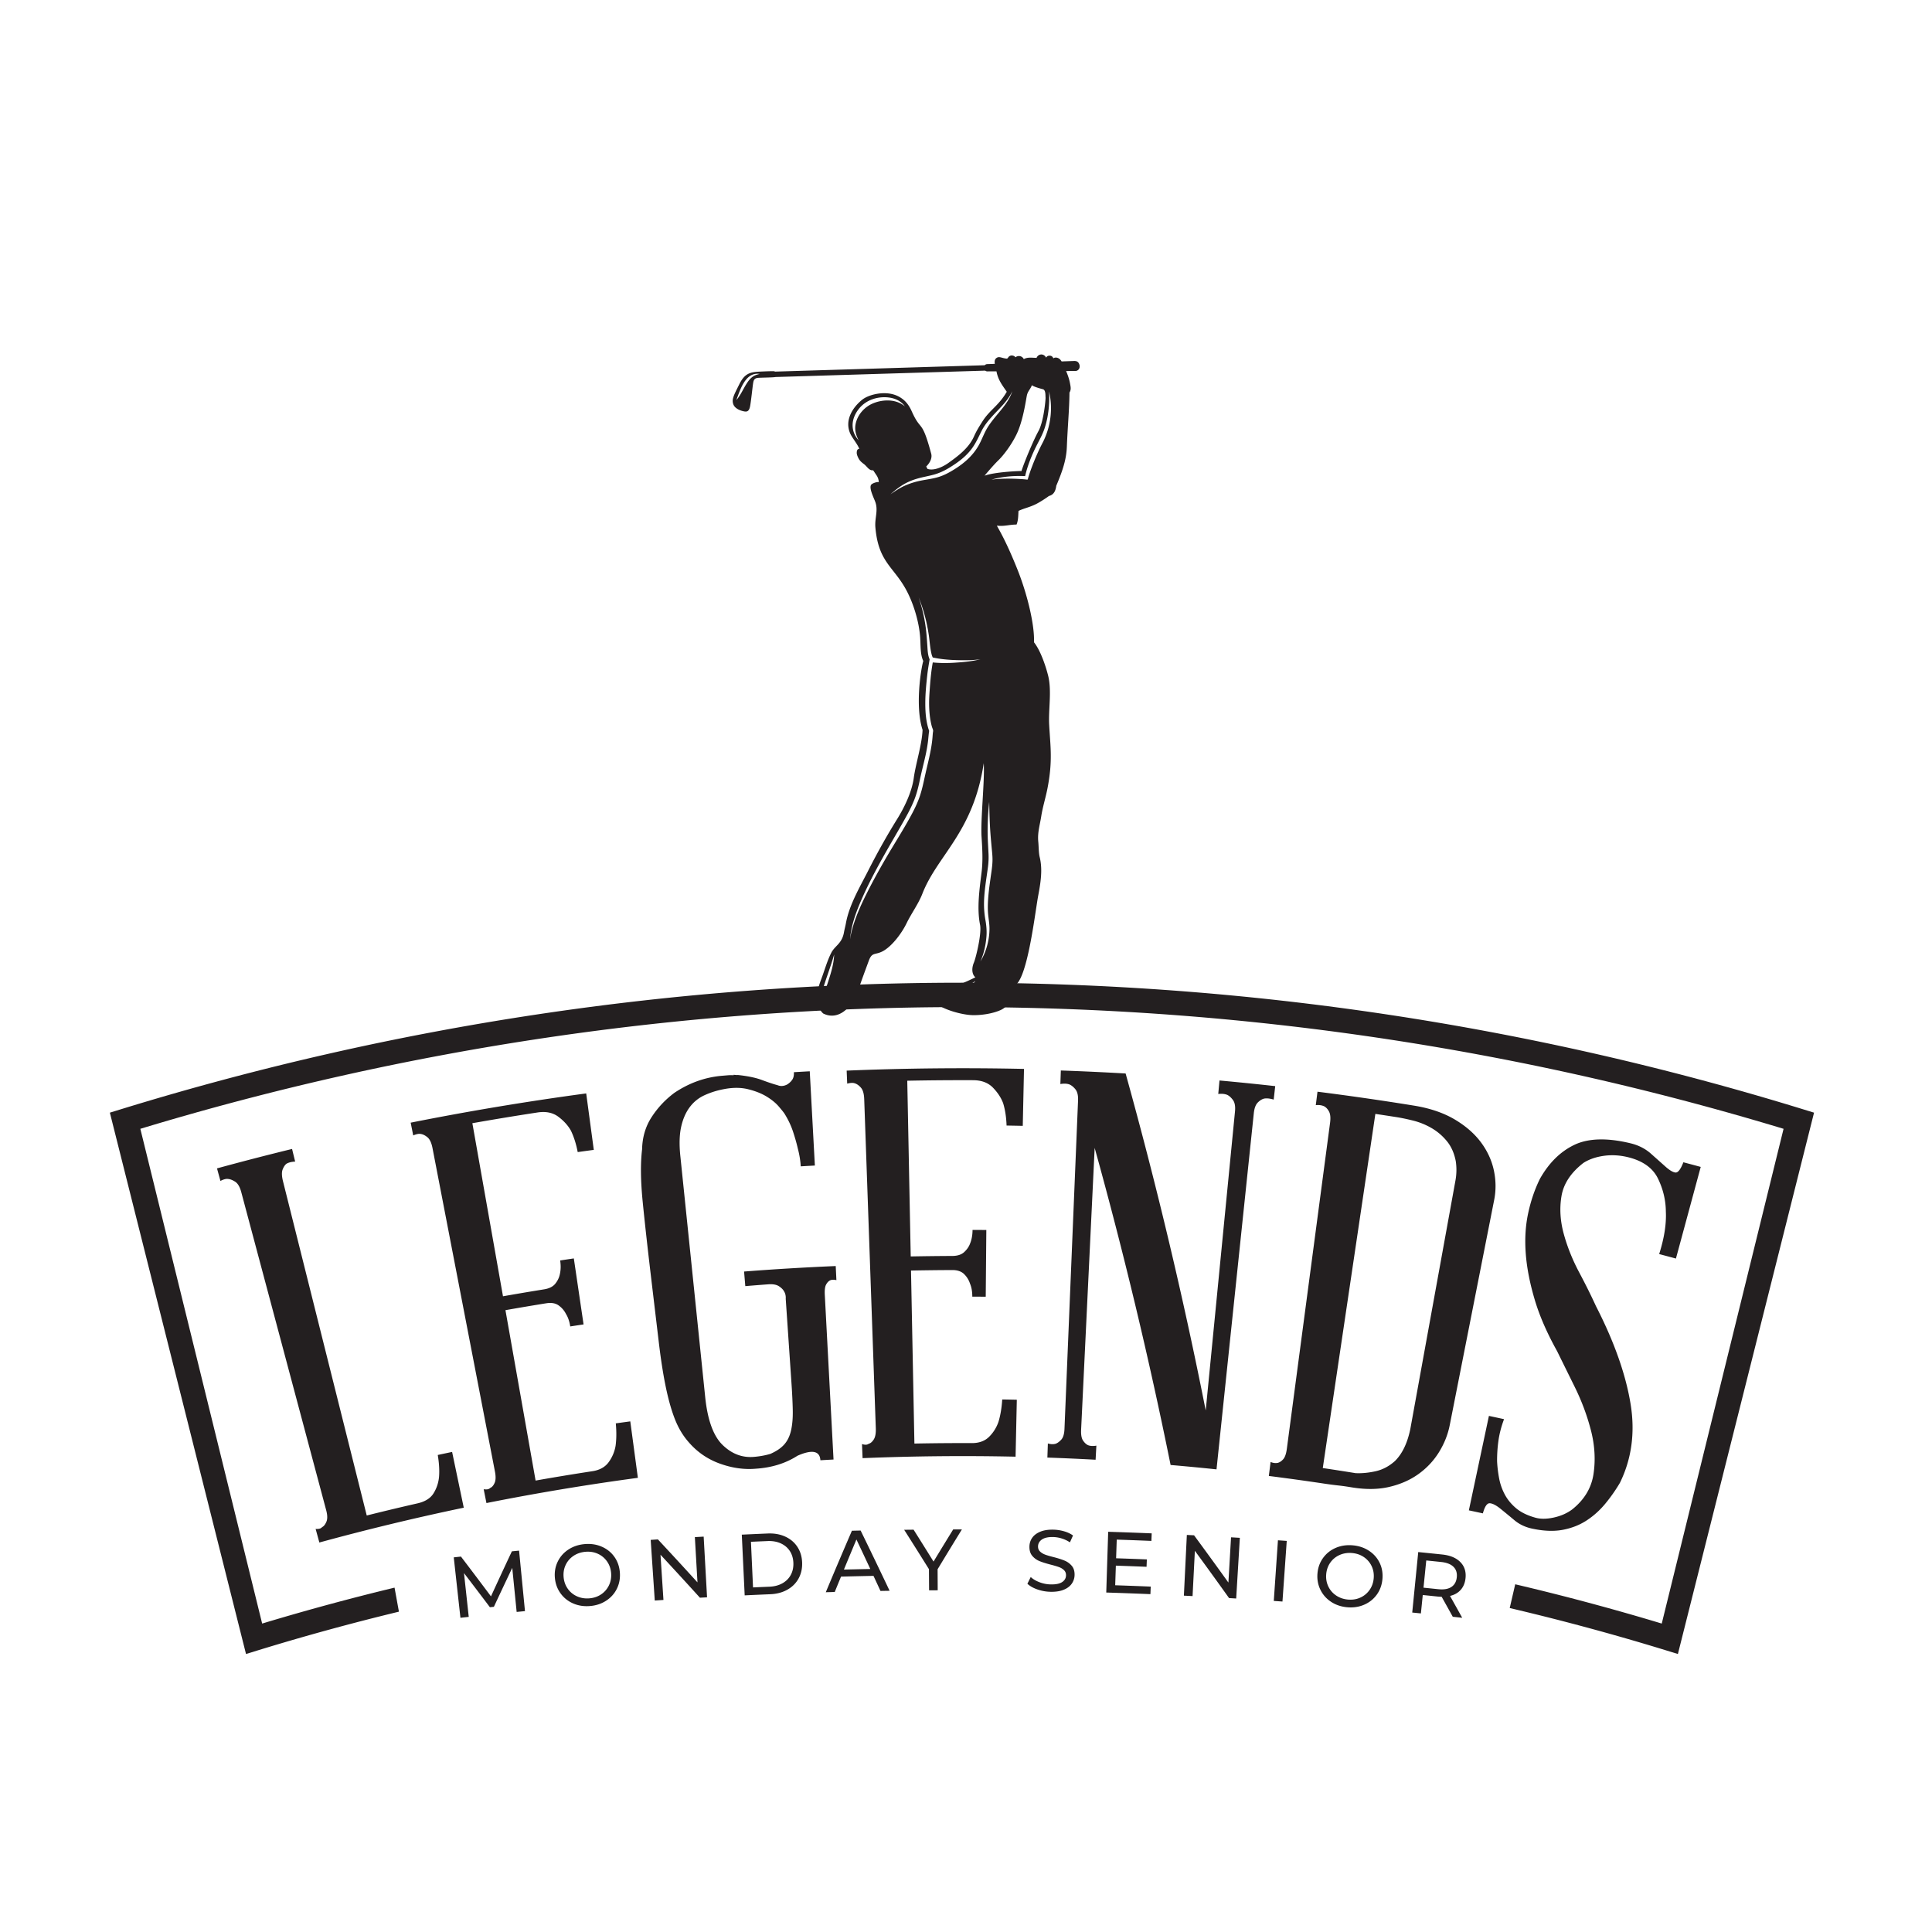 <svg xmlns="http://www.w3.org/2000/svg" width="1440" height="1440" viewBox="0 0 1080 1080"><g data-name="Layer 1"><clipPath id="a"><path transform="matrix(1 0 0 -1 0 1080)" d="M0 1080h1080V0H0z"/></clipPath><g clip-path="url(#a)" fill="#231f20"><path d="m252.731 811.64 6.516 31.168a1363.233 1363.233 0 0 0-80.728 19.462l-2.08-7.606c1.76.148 2.958-.176 3.601-.98.948-.462 1.75-1.463 2.415-3.005.661-1.537.632-3.673-.099-6.409l-47.482-177.839c-.783-2.929-1.916-4.873-3.402-5.839-1.493-.959-2.86-1.476-4.114-1.56-1.025-.14-2.402.233-4.132 1.123l-1.92-7.02a1579.173 1579.173 0 0 1 41.962-10.862l1.727 7.07c-1.946.062-3.557.457-4.844 1.19-.827.625-1.544 1.688-2.142 3.19-.603 1.508-.535 3.729.204 6.67 15.6 62.26 31.198 124.522 46.797 186.784a1373.034 1373.034 0 0 1 28.383-6.79c4.235-.966 7.21-2.813 8.937-5.577 1.724-2.758 2.76-5.828 3.095-9.212.292-3.577.055-7.66-.717-12.255 2.673-.576 5.347-1.144 8.023-1.702M352.333 794.558l4.242 31.558a1362.307 1362.307 0 0 0-84.651 14.105l-1.54-7.734c1.737.273 2.952.036 3.647-.721.974-.394 1.793-1.327 2.456-2.795.664-1.466.729-3.59.192-6.37L241.787 641.87c-.574-2.979-1.507-5.009-2.804-6.099-1.294-1.083-2.566-1.71-3.805-1.883-1.009-.212-2.404.063-4.184.827l-1.421-7.137a1578.941 1578.941 0 0 1 98.118-16.349l4.242 31.556c-2.997.404-5.994.816-8.989 1.236-.879-4.57-2.149-8.577-3.819-12.017-1.59-2.837-3.919-5.417-6.992-7.728-3.08-2.308-6.968-3.115-11.645-2.4a1566.945 1566.945 0 0 0-36.431 6.005l17.118 96.749a1474.247 1474.247 0 0 1 22.979-3.88c2.841-.457 4.928-1.499 6.246-3.139 1.313-1.634 2.172-3.404 2.556-5.304.54-2.332.606-4.898.176-7.697 2.547-.39 5.094-.772 7.642-1.148l5.444 36.9c-2.485.366-4.968.74-7.451 1.119-.428-2.797-1.229-5.13-2.401-6.995-.955-1.895-2.319-3.48-4.073-4.74-1.758-1.26-4.059-1.665-6.888-1.212a1482.306 1482.306 0 0 0-22.856 3.858l16.855 95.256a1368.92 1368.92 0 0 1 31.733-5.232c4.071-.62 7.101-2.294 9.104-5.038a21.532 21.532 0 0 0 3.869-9.133c.514-3.749.561-7.936.123-12.573 2.699-.38 5.399-.75 8.1-1.114M415.949 710.794a1472.429 1472.429 0 0 1 51.226-3.066l.382 7.875c-1.555-.327-2.764-.267-3.618.179-.856.452-1.582 1.249-2.181 2.39-.598 1.146-.828 3.033-.69 5.654l4.883 92.057c-2.45.13-4.9.266-7.35.409-.297-5.241-4.587-6.125-12.777-2.536-6.698 4.299-14.486 6.704-23.455 7.269-6.516.556-13.16-.403-19.998-2.867-6.84-2.465-12.646-6.463-17.437-12.03-3.101-3.515-5.628-7.702-7.562-12.567-1.938-4.86-3.64-10.818-5.118-17.872-1.476-7.048-2.798-15.441-3.957-25.181l-4.106-34.478c-2.104-17.662-3.744-32.383-4.913-44.153-1.174-11.771-1.3-21.575-.342-29.425.146-6.734 1.91-12.742 5.339-18.01a52.256 52.256 0 0 1 12.755-13.568c8.222-5.52 17.123-8.7 26.586-9.508 1.179-.101 2.303-.195 3.37-.284a20.353 20.353 0 0 1 3.395.026l-.734-.245c.47-.038.946-.024 1.43.036.48.067.955.076 1.433.038 5.519.577 9.984 1.514 13.4 2.789 3.411 1.277 6.317 2.248 8.73 2.896 1.7.7 3.463.588 5.3-.34a9.446 9.446 0 0 0 2.86-2.606c.764-1.058 1.095-2.496.986-4.312 2.959-.177 5.918-.346 8.877-.506l2.853 52.686c-2.632.143-5.263.292-7.894.448-.191-3.226-.733-6.534-1.63-9.927-.632-2.795-1.517-5.932-2.659-9.408-1.144-3.471-2.755-6.866-4.837-10.18-.522-.773-1.603-2.123-3.255-4.042-1.655-1.913-3.898-3.74-6.726-5.47-2.836-1.724-6.3-3.094-10.401-4.101-4.104-1.003-8.731-.991-13.854.056-3.733.727-7.251 1.85-10.542 3.372-3.298 1.522-6.04 3.767-8.23 6.723-2.191 2.957-3.767 6.62-4.73 10.986-.964 4.367-1.107 9.767-.443 16.2l6.967 67.57 6.935 67.266c1.332 12.87 4.613 21.774 9.766 26.752 5.159 4.979 10.968 7.175 17.51 6.615 3.27-.28 6.312-.832 9.135-1.663 3.382-1.484 5.982-3.244 7.799-5.305 1.812-2.056 3.075-4.678 3.788-7.87.713-3.19 1.03-6.911.95-11.16-.084-4.251-.32-9.297-.719-15.15l-3.216-47.196c.105-1.625-.207-3.025-.945-4.19-.507-.977-1.447-1.924-2.832-2.843-1.385-.914-3.39-1.281-6.018-1.084-4.27.317-8.538.655-12.806 1.01-.228-2.72-.454-5.44-.68-8.16M568.405 782.459l-.692 31.833a1363.365 1363.365 0 0 0-85.527.827l-.323-7.88c1.667.54 2.898.493 3.697-.145 1.019-.238 1.968-1.031 2.846-2.382.878-1.344 1.27-3.43 1.172-6.262-2.16-61.318-4.32-122.636-6.478-183.955-.104-3.03-.712-5.18-1.82-6.458-1.105-1.274-2.26-2.088-3.451-2.451-.958-.365-2.375-.311-4.242.168-.1-2.423-.2-4.847-.298-7.271a1579.247 1579.247 0 0 1 99.135-.958l-.692 31.833a1518.2 1518.2 0 0 0-9.052-.171c-.161-4.65-.794-8.808-1.908-12.463-1.13-3.048-3.026-5.957-5.7-8.715-2.677-2.757-6.385-4.156-11.101-4.175-12.268-.046-24.536.052-36.802.294l1.933 98.232a1461.6 1461.6 0 0 1 23.222-.274c2.87-.011 5.083-.718 6.637-2.134 1.548-1.411 2.666-3.03 3.337-4.846.89-2.221 1.35-4.744 1.36-7.577 2.57.009 5.138.026 7.707.049l-.332 37.297a1447.4 1447.4 0 0 0-7.513-.047c.01-2.83-.42-5.257-1.286-7.283a12.99 12.99 0 0 0-3.28-5.312c-1.54-1.517-3.741-2.275-6.6-2.264-7.7.03-15.398.12-23.097.273l1.903 96.716c10.683-.21 21.37-.295 32.055-.255 4.108.015 7.352-1.17 9.748-3.57a21.538 21.538 0 0 0 5.223-8.424c1.086-3.625 1.777-7.753 2.063-12.403 2.718.043 5.437.094 8.156.153M681.701 603.996c10.39.948 20.773 2 31.147 3.155l-.839 7.535c-2.068-.635-3.83-.826-5.28-.579-1.222.28-2.423 1.013-3.617 2.207-1.193 1.198-1.934 3.203-2.228 6.015L680.04 821.381c-8.55-.895-17.106-1.709-25.667-2.442a2558.24 2558.24 0 0 0-42.446-177.256l-7.575 157.504c-.135 2.83.231 4.868 1.098 6.125.866 1.256 1.798 2.116 2.808 2.57 1.211.471 2.75.551 4.621.244l-.43 7.873c-8.984-.49-17.97-.892-26.96-1.205l.273-7.88c1.63.465 3.065.518 4.315.157 1.041-.363 2.1-1.133 3.18-2.303 1.076-1.17 1.678-3.165 1.794-5.997l7.587-183.609c.118-2.826-.384-4.918-1.507-6.282-1.126-1.359-2.27-2.263-3.43-2.714-1.399-.457-3.052-.517-4.949-.18l.264-7.577c12.074.421 24.146.98 36.212 1.676 17.391 62.565 32.32 125.406 44.78 188.377l16.368-167.197c.273-2.816-.109-4.933-1.153-6.358-1.05-1.42-2.14-2.386-3.276-2.903-1.372-.534-3.019-.687-4.934-.458l.69-7.55M768.837 622.677l-29.393 197.97c6.118.909 12.232 1.859 18.34 2.85 3.523.165 7.244-.192 11.168-1.061 3.924-.87 7.51-2.752 10.774-5.666 4.086-3.994 6.978-9.94 8.635-17.86l25.253-139.035c.65-3.58.71-7.163.171-10.755-.856-4.47-2.513-8.204-4.969-11.205-2.462-2.997-5.327-5.441-8.598-7.332a39.61 39.61 0 0 0-10.262-4.162c-3.57-.887-6.753-1.546-9.555-1.983-3.853-.601-7.707-1.188-11.564-1.761m66.417 48.087-24.83 125.846c-1.057 5.354-3.084 10.417-6.042 15.192-2.965 4.78-6.773 8.83-11.408 12.17-4.64 3.346-10.065 5.734-16.277 7.197-6.216 1.468-13.14 1.556-20.832.312-.204-.033-1.063-.172-2.582-.415a115.448 115.448 0 0 0-5.642-.737c-2.246-.25-4.733-.577-7.469-.987a1362.173 1362.173 0 0 0-30.89-4.272l.99-7.822c1.376.585 2.708.755 3.984.51 1.07-.268 2.095-.951 3.074-2.045.972-1.095 1.653-3.041 2.025-5.85l24.156-182.17c.372-2.805.173-4.92-.585-6.35-.767-1.423-1.709-2.412-2.826-2.967-1.354-.582-2.879-.778-4.568-.585l.953-7.521a1577.999 1577.999 0 0 1 53.93 7.777c8.91 1.443 16.496 4.029 22.71 7.695 6.212 3.672 11.135 7.976 14.772 12.876 3.631 4.903 6.024 10.154 7.2 15.738 1.171 5.587 1.213 11.053.157 16.408M892.2 730.228c10.5 20.478 16.78 38.825 19.354 54.896 2.566 16.077.42 30.65-6 43.77a90.052 90.052 0 0 1-8.248 11.747c-3.056 3.683-6.518 6.785-10.4 9.315-3.887 2.536-8.284 4.26-13.199 5.203-4.92.94-10.482.75-16.716-.546-4.042-.771-7.509-2.37-10.426-4.806a581.576 581.576 0 0 0-7.868-6.468c-2.328-1.87-4.276-2.871-5.83-3.01-1.557-.133-2.87 1.75-3.932 5.657-2.61-.57-5.22-1.132-7.833-1.687 3.74-17.6 7.477-35.2 11.215-52.8 2.82.599 5.64 1.206 8.456 1.823-1.579 4.209-2.623 8.273-3.156 12.192a78.717 78.717 0 0 0-.734 11.48c.163 3.142.55 6.284 1.138 9.413a31.347 31.347 0 0 0 3.117 8.934c1.488 2.824 3.564 5.37 6.217 7.645 2.655 2.278 6.16 4.034 10.527 5.292 2.962.92 6.46.943 10.51.074 4.053-.867 7.532-2.381 10.453-4.557 6.736-5.37 10.755-11.94 11.93-19.783 1.171-7.842.738-15.895-1.363-24.153-2.108-8.252-5.095-16.353-8.988-24.28-3.9-7.922-7.256-14.692-10.013-20.321-5.58-10.024-9.768-19.553-12.464-28.641-2.702-9.082-4.397-17.611-5.017-25.601-.624-7.987-.218-15.493 1.263-22.517 1.48-7.02 3.68-13.53 6.63-19.518 4.986-8.86 11.367-15.196 19.141-18.956 7.768-3.756 18.34-4.115 31.584-.902 4.411 1.07 8.185 2.998 11.31 5.76 3.116 2.767 5.821 5.18 8.121 7.23 2.294 2.054 4.153 3.168 5.587 3.332 1.43.169 2.914-1.743 4.462-5.726 3.233.854 6.464 1.717 9.694 2.59l-13.865 51.225c-3.12-.844-6.243-1.68-9.369-2.504 2.818-8.87 4.082-16.8 3.732-23.79-.05-6.282-1.494-12.403-4.37-18.36-2.876-5.95-8.494-9.987-16.816-12.011-4.625-1.124-9.153-1.37-13.562-.742-4.416.629-8.18 1.945-11.296 3.929-7.055 5.448-11.11 11.647-12.282 18.53-1.169 6.884-.72 13.972 1.288 21.265 2.004 7.292 4.883 14.435 8.61 21.435 3.722 7.005 6.843 13.319 9.407 18.942M288.813 901.081l-2.46-24.633a2860.35 2860.35 0 0 0-10.265 21.763l-2.232.231a2805.524 2805.524 0 0 0-14.48-19.064l2.656 24.467c-1.549.168-3.098.338-4.647.51l-3.728-33.775c1.34-.148 2.681-.295 4.021-.44a2838.475 2838.475 0 0 1 16.778 22.237c3.85-8.4 7.745-16.792 11.685-25.176l4.026-.389 3.297 33.818-4.651.451M336.047 891.252a12.563 12.563 0 0 0 4.356-5.039c1-2.073 1.406-4.334 1.22-6.787-.188-2.452-.934-4.628-2.246-6.522a12.497 12.497 0 0 0-5.119-4.298c-2.098-.97-4.41-1.355-6.93-1.149-2.52.206-4.754.96-6.702 2.262-1.948 1.301-3.416 2.993-4.403 5.075-.988 2.084-1.372 4.35-1.16 6.801.214 2.45.983 4.617 2.307 6.5 1.322 1.882 3.046 3.302 5.164 4.26 2.12.958 4.425 1.334 6.92 1.131 2.493-.202 4.69-.948 6.593-2.234m-15.696 5.064c-2.877-1.264-5.219-3.147-7.023-5.653-1.805-2.506-2.855-5.384-3.145-8.64-.287-3.256.24-6.275 1.59-9.057 1.35-2.783 3.353-5.046 6.008-6.78 2.655-1.737 5.72-2.752 9.195-3.035 3.44-.28 6.615.223 9.516 1.506 2.9 1.284 5.234 3.182 7.001 5.694 1.767 2.512 2.768 5.415 3.015 8.706.244 3.291-.314 6.313-1.675 9.058-1.357 2.747-3.358 4.977-5.99 6.691-2.633 1.715-5.643 2.71-9.039 2.986-3.426.28-6.575-.21-9.453-1.476M393.355 858.98c.63 11.31 1.262 22.618 1.893 33.927-1.328.074-2.655.149-3.983.225A2521.464 2521.464 0 0 0 369.22 869.1l1.653 25.284c-1.618.106-3.236.213-4.854.322l-2.282-33.902c1.344-.09 2.689-.18 4.033-.268a2543.154 2543.154 0 0 1 22.123 24.02l-1.46-25.296 4.922-.28M430.143 886.973c2.758-.115 5.16-.748 7.214-1.896 2.052-1.149 3.612-2.707 4.679-4.673 1.067-1.966 1.557-4.21 1.464-6.732-.093-2.523-.745-4.726-1.961-6.607-1.217-1.88-2.901-3.315-5.056-4.3-2.154-.984-4.627-1.419-7.411-1.303-3.097.13-6.193.266-9.29.407l1.163 25.507c3.066-.14 6.132-.274 9.198-.403m-15.477-29.093c4.84-.23 9.682-.447 14.524-.649 3.643-.153 6.905.43 9.78 1.746 2.876 1.316 5.137 3.233 6.783 5.75 1.648 2.515 2.522 5.44 2.639 8.771.116 3.331-.558 6.308-2.01 8.934-1.452 2.626-3.545 4.702-6.28 6.231-2.736 1.53-5.895 2.366-9.49 2.517-4.78.2-9.556.413-14.333.64l-1.613-33.94M486.503 877.072c-2.569-5.5-5.153-10.996-7.754-16.488a3578.187 3578.187 0 0 0-6.998 16.823c4.917-.126 9.835-.237 14.752-.335m1.785 3.849c-6.048.116-12.097.254-18.145.412-1.177 2.864-2.35 5.728-3.519 8.593-1.669.047-3.338.094-5.007.144a3358.418 3358.418 0 0 1 14.606-34.38c1.625-.04 3.251-.076 4.876-.111a3369.114 3369.114 0 0 1 16.2 33.68c-1.702.028-3.403.056-5.105.086a3548.58 3548.58 0 0 0-3.906-8.424M524.124 877.232l.061 11.747c-1.605.008-3.209.018-4.814.03l-.083-11.844a2871.022 2871.022 0 0 0-13.853-22c1.757-.023 3.515-.043 5.272-.06a2894.39 2894.39 0 0 1 11.145 17.82 2828.427 2828.427 0 0 1 10.977-17.955c1.626-.003 3.252-.004 4.878-.004a2836.6 2836.6 0 0 0-13.583 22.266M579.893 888.498c-2.372-.832-4.228-1.889-5.573-3.169l1.86-3.76c1.282 1.185 2.932 2.158 4.95 2.92a18.525 18.525 0 0 0 6.237 1.207c2.823.057 4.942-.377 6.36-1.3 1.417-.924 2.147-2.177 2.182-3.763.026-1.164-.335-2.119-1.083-2.864-.748-.745-1.68-1.323-2.797-1.736-1.113-.412-2.696-.882-4.739-1.408-2.564-.664-4.633-1.315-6.204-1.958a10.381 10.381 0 0 1-4.017-2.905c-1.106-1.294-1.646-3.027-1.613-5.195.028-1.812.532-3.44 1.522-4.88.99-1.442 2.477-2.582 4.462-3.423 1.983-.839 4.44-1.233 7.363-1.175 2.037.04 4.035.343 5.994.903 1.96.562 3.632 1.345 5.02 2.35a6464.45 6464.45 0 0 0-1.716 3.843 17.808 17.808 0 0 0-4.575-2.167c-1.627-.504-3.23-.773-4.805-.804-2.787-.056-4.887.409-6.297 1.387-1.41.979-2.127 2.262-2.155 3.848-.02 1.165.357 2.118 1.13 2.858.771.743 1.733 1.325 2.887 1.751 1.151.426 2.718.884 4.702 1.376 2.565.667 4.625 1.327 6.18 1.977 1.55.65 2.873 1.619 3.97 2.909 1.094 1.288 1.61 3.001 1.558 5.136a8.674 8.674 0 0 1-1.58 4.842c-1.01 1.449-2.515 2.579-4.51 3.39-1.997.814-4.439 1.19-7.32 1.134a23.549 23.549 0 0 1-7.393-1.324M643.266 886.916l-.175 4.22a2573.33 2573.33 0 0 0-24.688-.905l1.079-33.96c8.11.256 16.219.552 24.327.886l-.173 4.22c-6.457-.267-12.913-.509-19.371-.726l-.351 10.431c5.729.193 11.458.405 17.186.636l-.167 4.123c-5.718-.23-11.438-.443-17.158-.636l-.37 10.965c6.62.223 13.242.471 19.86.746M693.08 859.658l-2.046 33.917c-1.328-.08-2.654-.16-3.982-.237a2558.622 2558.622 0 0 0-19.114-26.422l-1.284 25.306c-1.618-.082-3.238-.163-4.857-.242l1.656-33.94 4.036.202a2556.251 2556.251 0 0 1 19.193 26.419l1.477-25.295c1.64.096 3.28.193 4.92.292M714.38 861.031c1.639.112 3.279.226 4.918.342l-2.391 33.895c-1.617-.114-3.235-.227-4.853-.338l2.326-33.899M760.45 893.061a12.568 12.568 0 0 0 5.13-4.249c1.327-1.879 2.105-4.04 2.326-6.492.22-2.449-.156-4.719-1.137-6.804a12.485 12.485 0 0 0-4.339-5.085c-1.909-1.305-4.126-2.065-6.646-2.279-2.517-.213-4.848.161-6.983 1.122-2.138.961-3.863 2.387-5.182 4.278-1.319 1.891-2.072 4.063-2.268 6.514-.196 2.452.207 4.716 1.2 6.791.991 2.077 2.455 3.763 4.388 5.057 1.934 1.296 4.142 2.05 6.636 2.26 2.492.211 4.784-.159 6.874-1.113m-16.318 2.398c-2.629-1.723-4.625-3.966-5.99-6.736-1.365-2.769-1.926-5.782-1.672-9.04.252-3.26 1.273-6.15 3.065-8.67 1.792-2.52 4.14-4.422 7.045-5.695 2.908-1.274 6.097-1.766 9.571-1.47 3.44.293 6.488 1.312 9.137 3.058 2.65 1.745 4.637 4.004 5.965 6.774 1.327 2.77 1.836 5.797 1.534 9.084-.304 3.287-1.355 6.172-3.15 8.657-1.798 2.485-4.135 4.351-7.016 5.607-2.883 1.256-6.016 1.737-9.41 1.45-3.425-.289-6.45-1.296-9.079-3.019M811.301 887.14c1.764-1.146 2.783-2.939 3.047-5.385.265-2.445-.347-4.408-1.838-5.886-1.491-1.477-3.791-2.382-6.893-2.707-2.776-.29-5.552-.576-8.329-.856l-1.539 15.213c2.76.28 5.52.563 8.279.851 3.085.321 5.505-.085 7.273-1.23m.81 16.637a2667.446 2667.446 0 0 0-6.216-11.16 31.216 31.216 0 0 1-2.15-.128c-2.803-.293-5.608-.58-8.412-.865l-1.041 10.286c-1.615-.163-3.229-.325-4.844-.485l3.356-33.813c4.467.444 8.934.9 13.399 1.366 4.451.465 7.838 1.888 10.158 4.256 2.321 2.367 3.275 5.387 2.87 9.054-.285 2.606-1.186 4.752-2.681 6.445-1.5 1.691-3.494 2.826-5.982 3.404 2.285 4.07 4.558 8.142 6.819 12.217a3037.82 3037.82 0 0 0-5.276-.577M424.705 209.023c-1.48.352-2.78.723-4.034 1.63-1.424 1.033-2.494 2.499-3.424 3.974-1.889 2.994-3.28 6.35-5.629 9.034 2.18-5.803 5.06-15.854 13.087-14.638m158.083 38.556c-2.195 4.212-4.083 8.562-5.786 12.994a85.983 85.983 0 0 0-2.312 6.79c-.149.513-.052.795-.607.732a61.294 61.294 0 0 0-3.087-.273c-5.572-.344-11.25-.44-16.793.31.132-.038.235-.064.324-.084 5.932-1.687 12.363-2.163 18.523-1.898 1.413-6.16 3.914-12.227 6.791-17.822 1.478-2.875 3.013-5.656 4.04-8.737 1.035-3.114 1.74-6.325 2.155-9.58.471-3.696.682-7.535.351-11.253 2.358 9.556.927 20.136-3.599 28.82m-29.047 243.09c-.455 3.305-.932 6.609-1.215 9.933-.277 3.26-.456 6.567-.207 9.834.226 2.955.833 5.857.81 8.832-.05 6.213-1.82 12.868-5.074 18.19 1.913-4.277 2.985-9.125 3.364-13.776.257-3.15.008-6.217-.55-9.317a50.121 50.121 0 0 1-.799-9.606c.088-6.736 1.326-13.364 2.194-20.023.324-2.481.438-4.86.33-7.353-.145-3.274-.375-6.542-.46-9.818-.17-6.45.176-12.878.832-19.292.113 5.134.222 10.27.545 15.396.205 3.249.5 6.49.796 9.732.223 2.444.538 4.91.51 7.368-.037 3.313-.624 6.627-1.076 9.9m-6.657-241.692c-3.217 5.679-7.965 9.853-13.442 13.29-2.735 1.717-5.553 3.274-8.64 4.263-3.115.998-6.354 1.405-9.558 2.007-3.48.654-6.796 1.649-10.015 3.136-2.72 1.257-5.199 2.957-7.664 4.644 2.042-1.79 4.097-3.458 6.382-4.933 2.557-1.65 5.395-2.863 8.303-3.74 3.136-.945 6.38-1.447 9.536-2.315 3.012-.828 5.735-2.088 8.403-3.696 5.321-3.205 10.404-6.968 13.828-12.248 1.762-2.717 3.074-5.641 4.517-8.528 1.42-2.84 3.455-5.386 5.561-7.744 4.121-4.615 8.98-8.716 11.587-14.443-1.73 5.459-5.583 9.627-9.155 13.972-1.992 2.424-3.949 4.905-5.453 7.669-1.535 2.822-2.604 5.865-4.19 8.666m-13.143 121.456c-4.189.28-8.352.303-12.518-.131-.208 1.214-.416 2.427-.586 3.648-.509 3.657-.82 7.34-1.08 11.022-.193 2.725-.393 5.457-.382 8.19.013 3.567.278 7.16.99 10.66.16.797.345 1.588.567 2.369.19.669.537 1.346.67 2.024.09.467-.078 1.005-.127 1.485-.09.884-.139 1.772-.216 2.657-.638 7.348-2.668 14.396-4.239 21.574-.795 3.636-1.553 7.286-2.732 10.822-1.132 3.394-2.64 6.654-4.313 9.812-4.572 8.635-9.936 16.875-14.842 25.318-3.752 6.457-7.366 13-10.708 19.68-3.26 6.518-6.305 13.275-8.178 20.337a40.47 40.47 0 0 0-1.034 5.15c.555-8.107 3.645-16.008 6.907-23.367 3.37-7.603 7.276-14.96 11.323-22.221 4.022-7.217 8.266-14.306 12.305-21.512 2.01-3.586 3.93-7.231 5.428-11.065 1.458-3.732 2.341-7.612 3.163-11.523.96-4.56 2.176-9.057 3.157-13.61a88.454 88.454 0 0 0 1.187-6.782c.288-2.124.381-4.282.718-6.4-1.734-4.822-2.147-10.162-2.154-15.247-.008-5.307.513-10.67 1.096-15.942.328-2.955.828-5.871 1.322-8.801-1.068-2.388-1.11-5.242-1.287-7.802-.21-3.074-.415-6.148-.79-9.207a86.815 86.815 0 0 0-4.053-17.602c.318.778.53 1.33.651 1.67 2.407 6.274 4.046 12.775 5.02 19.432.518 3.539.702 7.197 1.56 10.675.155.629.375 1.21.64 1.789 4.22.918 8.49 1.318 12.811 1.459 4.575.149 9.324.204 13.861-.491-4.57 1.187-9.44 1.615-14.137 1.93m-45.706-145.034c-4.99 2.01-8.96 6.46-9.979 11.8-.613 3.21.27 6.13 1.731 8.959-2.162-2.478-3.372-5.163-3.378-8.503-.006-3.633 1.765-7.215 4.146-9.875 3.952-4.413 10.181-6.281 15.977-5.59 3.641.437 6.935 1.963 9.106 4.968-4.809-4.077-11.957-4.033-17.603-1.76m92.283 15.55c-2.919 5.298-8.109 17.84-9.514 22.38-1.298-.107-15.138.542-20.652 2.596 0 0 4.866-5.84 7.677-8.542 2.811-2.703 7.198-8.408 10.163-14.452 3.75-7.641 5.3-19.39 5.84-21.877.54-2.487 1.837-3.244 2.81-5.731.973.865 4.541 1.839 6.163 2.27 1.622.434 1.352 3.515 1.46 4.596.108 1.082-1.027 13.462-3.947 18.76M540.983 551.92c-1.95 1.095-4.059 1.927-6.214 2.519-2.306.633-4.674.73-7.049.655-.96-.031-2.006-.127-2.93.194-.867.3-1.45 1.007-1.933 1.752.618-2.193 2.27-2.882 4.41-3.087 2.225-.214 4.426-.362 6.61-.883 2.25-.537 4.476-1.281 6.615-2.157 1.627-.666 3.407-1.422 4.742-2.598-.922 1.576-2.7 2.733-4.25 3.605m-78.12-2.912c-.9 2.788-1.919 5.565-2.506 8.442-.492 2.412-.623 4.852 1.153 6.763-2.248-1.497-2.576-4.125-2.33-6.65.296-3.035 1.21-6.01 2.165-8.893 1.67-5.03 3.495-9.991 4.947-15.09-.173 5.294-1.816 10.428-3.43 15.428m-46.6-318.987c1.461.22 2.504-.275 3.021-2.804.518-2.528 1.437-11.351 1.716-13.012.28-1.662.64-2.863 2.95-3 2.31-.138 8.193-.186 9.376-.421.028-.005.051-.02.077-.027l117.32-3.567c.34.259.758.417 1.217.415l5.093-.023c.916 4.919 3.363 7.9 5.753 11.416-4.613 7.929-9.442 10.019-13.612 16.596-2.292 3.615-3.354 5.34-4.768 8.488-2.86 6.365-8.757 10.816-14.452 14.847-2.99 2.117-8.048 4.408-11.498 3.174l-.7-1.34s3.8-3.4 2.791-7.147c-5.388-20.012-5.61-11.855-10.866-23.671-1.829-4.111-4.137-6.636-7.443-8.352-6.997-3.632-16.56-1.092-20.237 1.828-5.112 4.059-10.167 11.42-6.65 19.075 1.112 2.419 4.111 5.916 4.995 8.427-1.063.034-1.334.836-1.415 1.897-.08 1.06.362 2.086.817 3.048.83 1.752 1.816 2.493 3.352 3.676 1.575 1.212 2.811 3.676 4.948 3.33 0 0 .35.416.494.648 1.463 2.348 2.49 3.156 2.73 5.987-1.11-.248-3.513.65-4.172 1.334-1.513 1.567 1.016 6.748 2.04 9.328 2.028 5.107-.273 9.243.21 14.717 1.643 18.609 9.424 21.534 16.348 33.314 4.585 7.802 8.075 18.988 8.694 28.338.29 4.374-.005 9.288 1.725 12.964-1.297 4.273-4.669 25.373-.4 38.492-.274 7.95-3.85 19.036-4.902 26.815-1.063 7.873-5.239 16.52-9.317 23.079-5.85 9.409-11.236 19.103-16.256 28.978-4.71 9.267-10.504 18.94-12.38 29.263-.305 1.677-.772 3.317-1.066 4.995-1.13 6.454-5.026 7.433-7.085 11.446-2.267 4.418-3.668 9.534-5.408 14.19-1.23 3.292-2.43 6.66-2.595 10.17-.164 3.51.851 7.239 3.451 9.603 8.128 4.078 16.056-2.561 19.805-13.654 1.821-5.387 3.758-10.513 5.711-15.853 1.82-4.97 3.481-3.034 7.703-5.238 5.283-2.76 10.81-10.304 13.401-15.671 2.592-5.367 6.64-10.861 8.796-16.417 8.441-21.743 28.436-34.15 34.347-73.072.607 9.517-1.833 31.575-1.226 41.092.418 6.573.836 13.192.032 19.729-1.157 9.409-2.74 20.24-.863 29.533.99 4.89-2.323 18.453-3.472 21.159-1.149 2.705-1.359 6.26.854 8.194-5.368 2.568-11.272 5.51-17.067 5.475-5.963-.037-10.084 4.665-5.723 8.529 4.61 4.085 15.257 6.95 21.043 7.122 4.896.146 11.302-.8 15.775-2.797 6.54-2.92 4.227-8.45 6.323-13.515 8.217 1.73 12.864-40.361 14.761-50.436 1.342-7.13 2.57-14.53.843-21.576-.596-2.434-.545-6.046-.792-8.54-.509-5.154.863-9.251 1.65-14.275.832-5.323 2.495-10.481 3.522-15.804 2.938-15.224 1.587-23.138.92-35.263-.485-8.791 1.53-18.987-.577-27.535-.975-3.952-3.893-13.624-7.926-18.703.442-9.105-3.496-26.285-9.19-40.551-6.58-16.484-10.497-22.516-11.547-24.631 4.205.508 6.674-.581 11.01-.614.905-2.304.91-4.326 1.074-7.622 3.242-1.537 6.242-1.986 10.091-3.964 2.18-1.12 5.7-3.415 6.93-4.386 2.73-.66 3.738-2.895 4.1-5.706 3.603-8.505 5.634-14.756 5.91-21.696.461-11.631 1.37-20.76 1.471-30.402 1.052-1.708.647-3.212.288-5.186-.429-2.366-1.238-4.633-2.174-6.854l4.667-.021c2.163.228 3.46-1.687 2.703-3.741-.514-1.397-1.405-1.867-2.775-1.867l-7.11.257c-.314-.505-.673-.975-1.129-1.357-.963-.806-2.46-1.121-3.474-.38-.56-1.223-1.357-1.515-2.247-1.465-.889.049-1.394.36-1.844 1.11-.417-1.064-1.535-1.813-2.678-1.793-1.144.02-2.235.808-2.615 1.886-2.4.004-5.01-.534-7.14.71-1.02-1.97-3.319-2.17-4.739-.977-.18-.81-1.853-1.287-2.78-.928-1.307.506-1.152 1.38-1.942 1.632-2.956-.217-4.242-1.557-5.91-.29-.952.724-1.042 1.909-.848 3.206l-4.244.154a2.003 2.003 0 0 0-1.384.626l-117.212 3.563a1.765 1.765 0 0 0-.829-.226c-2.118-.068-8.125.249-8.125.249-5.215.293-8.099 1.109-11.087 7.15-2.989 6.044-4.309 8.267-3.297 11.079 1.012 2.812 4.878 3.818 6.34 4.037"/><path d="M1007.545 619.979c-152.348-46.868-310.415-70.633-469.809-70.633-159.395 0-317.46 23.765-469.81 70.633l-6.512 2.003 76.107 302.614 6.513-2.005A1341.351 1341.351 0 0 1 223 900.934l-2.447-13.434a1355.092 1355.092 0 0 0-74.009 20.081L78.45 631.013c149.041-45.154 303.517-68.04 459.286-68.04 155.768 0 310.244 22.886 459.287 68.04L928.93 907.581a1356.092 1356.092 0 0 0-81.917-21.955l-3.07 13.278a1341.653 1341.653 0 0 1 87.496 23.687l6.513 2.005 76.108-302.614z"/></g></g></svg>